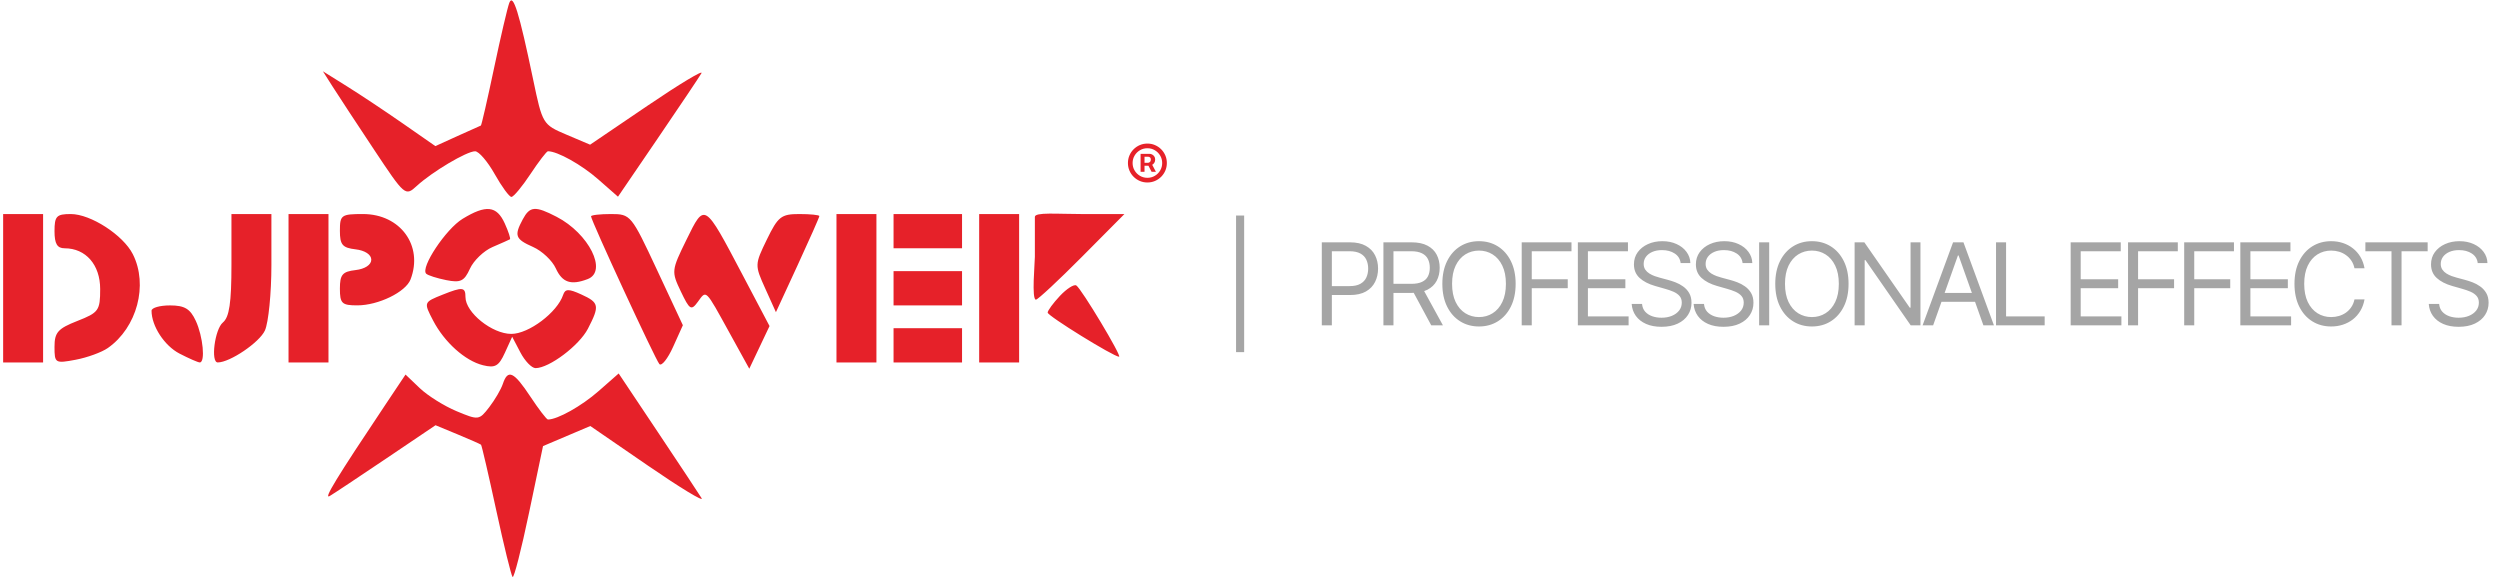 <?xml version="1.0" encoding="UTF-8"?> <svg xmlns="http://www.w3.org/2000/svg" width="438" height="102" viewBox="0 0 438 102" fill="none"> <path fill-rule="evenodd" clip-rule="evenodd" d="M89.229 0.5C88.912 1.325 87.707 6.485 86.551 11.968C85.394 17.45 84.359 21.963 84.249 21.997C84.14 22.031 82.301 22.856 80.163 23.829L76.277 25.598L70.663 21.691C67.576 19.542 63.143 16.593 60.811 15.137L56.573 12.489L58.323 15.245C59.286 16.76 62.53 21.698 65.532 26.218C70.933 34.349 71.011 34.416 73.02 32.573C75.725 30.091 81.755 26.508 83.236 26.504C83.888 26.502 85.434 28.3 86.67 30.5C87.907 32.7 89.226 34.5 89.601 34.5C89.977 34.5 91.475 32.7 92.931 30.5C94.387 28.3 95.768 26.5 95.999 26.5C97.667 26.5 101.886 28.856 104.799 31.414L108.27 34.462L115.246 24.231C119.082 18.604 122.525 13.472 122.897 12.826C123.27 12.18 119.031 14.734 113.479 18.5L103.385 25.348L99.217 23.579C95.094 21.828 95.032 21.726 93.401 13.905C90.942 2.121 89.897 -1.237 89.229 0.5ZM81.046 38.339C78.11 40.13 73.616 46.9 74.667 47.95C74.958 48.241 76.536 48.747 78.174 49.075C80.695 49.579 81.333 49.272 82.336 47.07C82.987 45.64 84.765 43.936 86.285 43.283C87.806 42.63 89.179 42.019 89.337 41.927C89.496 41.834 89.086 40.575 88.427 39.129C87.016 36.033 85.155 35.834 81.046 38.339ZM91.585 38.434C90.05 41.302 90.27 41.888 93.397 43.272C94.962 43.965 96.753 45.65 97.375 47.016C98.512 49.511 100.031 50.02 102.968 48.893C106.493 47.54 103.178 40.91 97.511 37.98C93.76 36.04 92.828 36.111 91.585 38.434ZM120.274 41.991C117.631 47.379 117.611 47.56 119.28 51.059C120.824 54.297 121.101 54.467 122.256 52.888C123.789 50.79 123.512 50.52 127.802 58.3L131.275 64.599L133.049 60.861L134.822 57.124L130.047 48.062C123.373 35.397 123.476 35.461 120.274 41.991ZM0.55 50.5V63.5H4.05H7.55V50.5V37.5H4.05H0.55V50.5ZM9.55 40.5C9.55 42.708 10.019 43.5 11.327 43.5C15.029 43.5 17.55 46.392 17.55 50.637C17.55 54.403 17.294 54.762 13.55 56.232C10.138 57.572 9.55 58.239 9.55 60.763C9.55 63.634 9.661 63.702 13.249 63.029C15.283 62.647 17.823 61.722 18.893 60.972C24.009 57.389 25.998 49.92 23.271 44.53C21.575 41.18 15.886 37.5 12.402 37.5C9.9 37.5 9.55 37.868 9.55 40.5ZM40.55 46.378C40.55 53.049 40.177 55.565 39.05 56.5C37.627 57.681 36.878 63.5 38.149 63.5C40.281 63.5 45.46 59.993 46.411 57.905C47.038 56.53 47.55 51.377 47.55 46.453V37.5H44.05H40.55V46.378ZM50.55 50.5V63.5H54.05H57.55V50.5V37.5H54.05H50.55V50.5ZM59.55 40.434C59.55 42.89 59.997 43.419 62.3 43.684C63.937 43.872 65.05 44.607 65.05 45.5C65.05 46.393 63.937 47.128 62.3 47.316C59.997 47.581 59.55 48.11 59.55 50.566C59.55 53.17 59.893 53.5 62.6 53.5C66.295 53.5 71.079 51.169 71.929 48.955C74.193 43.055 70.152 37.5 63.595 37.5C59.788 37.5 59.55 37.672 59.55 40.434ZM103.55 37.901C103.55 38.633 114.814 62.986 115.521 63.783C115.903 64.214 116.986 62.859 117.927 60.773L119.638 56.979L115.086 47.24C110.604 37.648 110.482 37.5 107.042 37.5C105.122 37.5 103.55 37.68 103.55 37.901ZM134.362 41.949C132.221 46.357 132.218 46.438 134.071 50.547L135.942 54.695L139.746 46.456C141.838 41.925 143.55 38.056 143.55 37.859C143.55 37.661 141.969 37.5 140.037 37.5C136.87 37.5 136.311 37.938 134.362 41.949ZM146.55 50.5V63.5H150.05H153.55V50.5V37.5H150.05H146.55V50.5ZM156.55 40.5V43.5H162.55H168.55V40.5V37.5H162.55H156.55V40.5ZM171.55 50.5V63.5H175.05H178.55V50.5V37.5H175.05H171.55V50.5ZM181.308 38C181.308 38.425 181.308 40 181.308 41.571C181.308 43.5 181.308 43.929 181.308 45C181.308 46.071 180.707 52.5 181.495 52.5C181.828 52.5 185.453 49.125 189.55 45L197 37.5H189.442C185.285 37.5 181.308 37.139 181.308 38ZM156.55 50.5V53.5H162.55H168.55V50.5V47.5H162.55H156.55V50.5ZM185.695 51.845C184.515 53.101 183.55 54.416 183.55 54.767C183.55 55.348 195.121 62.5 196.061 62.5C196.623 62.5 189.459 50.562 188.566 50.01C188.167 49.763 186.875 50.589 185.695 51.845ZM77.587 51.61C74.212 52.957 74.214 52.952 75.881 56.157C77.861 59.964 81.481 63.211 84.612 63.987C86.745 64.516 87.388 64.152 88.453 61.813L89.734 59.003L91.174 61.751C91.966 63.263 93.162 64.498 93.832 64.496C96.228 64.489 101.48 60.535 103.001 57.594C105.09 53.555 104.986 53.019 101.827 51.58C99.617 50.573 99.02 50.589 98.663 51.66C97.638 54.736 92.64 58.5 89.581 58.5C86.213 58.5 81.55 54.752 81.55 52.045C81.55 50.288 81.039 50.232 77.587 51.61ZM26.55 54.435C26.55 57.125 28.806 60.581 31.457 61.952C33.104 62.803 34.698 63.5 35 63.5C36.006 63.5 35.568 58.937 34.3 56.207C33.32 54.097 32.348 53.514 29.8 53.508C28.012 53.504 26.55 53.921 26.55 54.435ZM156.55 60.5V63.5H162.55H168.55V60.5V57.5H162.55H156.55V60.5ZM67.582 70.811C58.91 83.788 56.586 87.598 57.773 86.898C58.475 86.483 62.932 83.524 67.678 80.322L76.305 74.5L80.178 76.105C82.307 76.988 84.152 77.802 84.276 77.914C84.4 78.026 85.598 83.19 86.939 89.389C88.28 95.588 89.571 100.854 89.808 101.091C90.045 101.328 91.341 96.264 92.688 89.838L95.137 78.155L99.279 76.396L103.421 74.637L113.571 81.611C119.153 85.446 123.363 88.003 122.927 87.292C122.49 86.582 119.041 81.372 115.262 75.716L108.391 65.432L104.859 68.533C101.897 71.135 97.677 73.5 95.999 73.5C95.768 73.5 94.387 71.7 92.931 69.5C90.019 65.099 88.98 64.615 88.101 67.25C87.78 68.213 86.705 70.052 85.713 71.338C83.943 73.631 83.831 73.644 79.979 72.035C77.818 71.132 74.925 69.32 73.55 68.008L71.05 65.623L67.582 70.811Z" fill="#E62129"></path> <path d="M199.83 30.097V26.952H201.423C201.551 26.952 201.69 26.989 201.841 27.062C201.991 27.134 202.119 27.244 202.224 27.395C202.332 27.543 202.386 27.73 202.386 27.957C202.386 28.188 202.331 28.384 202.22 28.546C202.109 28.704 201.974 28.825 201.815 28.908C201.659 28.99 201.511 29.031 201.372 29.031H200.222V28.52H201.159C201.253 28.52 201.354 28.473 201.462 28.379C201.572 28.285 201.628 28.145 201.628 27.957C201.628 27.764 201.572 27.634 201.462 27.565C201.354 27.497 201.259 27.463 201.176 27.463H200.52V30.097H199.83ZM201.73 28.614L202.514 30.097H201.756L200.989 28.614H201.73ZM201.023 31.972C200.551 31.972 200.109 31.884 199.697 31.707C199.286 31.531 198.923 31.287 198.611 30.974C198.298 30.662 198.054 30.3 197.878 29.888C197.702 29.476 197.614 29.034 197.614 28.562C197.614 28.091 197.702 27.649 197.878 27.237C198.054 26.825 198.298 26.463 198.611 26.151C198.923 25.838 199.286 25.594 199.697 25.418C200.109 25.241 200.551 25.153 201.023 25.153C201.494 25.153 201.936 25.241 202.348 25.418C202.76 25.594 203.122 25.838 203.435 26.151C203.747 26.463 203.991 26.825 204.168 27.237C204.344 27.649 204.432 28.091 204.432 28.562C204.432 29.034 204.344 29.476 204.168 29.888C203.991 30.3 203.747 30.662 203.435 30.974C203.122 31.287 202.76 31.531 202.348 31.707C201.936 31.884 201.494 31.972 201.023 31.972ZM201.023 31.153C201.5 31.153 201.935 31.037 202.327 30.804C202.719 30.571 203.031 30.259 203.264 29.866C203.497 29.474 203.614 29.04 203.614 28.562C203.614 28.085 203.497 27.651 203.264 27.259C203.031 26.866 202.719 26.554 202.327 26.321C201.935 26.088 201.5 25.972 201.023 25.972C200.545 25.972 200.111 26.088 199.719 26.321C199.327 26.554 199.014 26.866 198.781 27.259C198.548 27.651 198.432 28.085 198.432 28.562C198.432 29.04 198.548 29.474 198.781 29.866C199.014 30.259 199.327 30.571 199.719 30.804C200.111 31.037 200.545 31.153 201.023 31.153Z" fill="#E62129"></path> <path d="M217.977 37.767V61.688H216.557V37.767H217.977ZM231.579 57V42.455H236.494C237.635 42.455 238.568 42.66 239.292 43.072C240.022 43.48 240.561 44.031 240.912 44.727C241.262 45.423 241.437 46.2 241.437 47.057C241.437 47.914 241.262 48.693 240.912 49.394C240.566 50.094 240.031 50.653 239.307 51.07C238.582 51.481 237.654 51.688 236.523 51.688H233V50.125H236.466C237.247 50.125 237.874 49.99 238.348 49.72C238.821 49.45 239.165 49.086 239.378 48.626C239.595 48.162 239.704 47.639 239.704 47.057C239.704 46.474 239.595 45.954 239.378 45.494C239.165 45.035 238.819 44.675 238.341 44.415C237.862 44.15 237.228 44.017 236.437 44.017H233.341V57H231.579ZM242.375 57V42.455H247.289C248.426 42.455 249.359 42.649 250.088 43.037C250.817 43.42 251.357 43.948 251.707 44.621C252.057 45.293 252.233 46.058 252.233 46.915C252.233 47.772 252.057 48.532 251.707 49.195C251.357 49.858 250.819 50.378 250.095 50.757C249.37 51.131 248.445 51.318 247.318 51.318H243.341V49.727H247.261C248.038 49.727 248.663 49.614 249.136 49.386C249.614 49.159 249.96 48.837 250.173 48.42C250.391 47.999 250.5 47.497 250.5 46.915C250.5 46.332 250.391 45.823 250.173 45.388C249.955 44.952 249.607 44.616 249.129 44.379C248.651 44.138 248.019 44.017 247.233 44.017H244.136V57H242.375ZM249.221 50.466L252.801 57H250.755L247.233 50.466H249.221ZM265.54 49.727C265.54 51.261 265.263 52.587 264.709 53.705C264.155 54.822 263.395 55.684 262.43 56.29C261.464 56.896 260.36 57.199 259.12 57.199C257.879 57.199 256.776 56.896 255.81 56.29C254.844 55.684 254.084 54.822 253.53 53.705C252.976 52.587 252.699 51.261 252.699 49.727C252.699 48.193 252.976 46.867 253.53 45.75C254.084 44.633 254.844 43.771 255.81 43.165C256.776 42.559 257.879 42.256 259.12 42.256C260.36 42.256 261.464 42.559 262.43 43.165C263.395 43.771 264.155 44.633 264.709 45.75C265.263 46.867 265.54 48.193 265.54 49.727ZM263.836 49.727C263.836 48.468 263.625 47.405 263.204 46.538C262.787 45.672 262.221 45.016 261.506 44.571C260.796 44.126 260.001 43.903 259.12 43.903C258.239 43.903 257.441 44.126 256.726 44.571C256.016 45.016 255.45 45.672 255.029 46.538C254.612 47.405 254.404 48.468 254.404 49.727C254.404 50.987 254.612 52.05 255.029 52.916C255.45 53.783 256.016 54.438 256.726 54.883C257.441 55.329 258.239 55.551 259.12 55.551C260.001 55.551 260.796 55.329 261.506 54.883C262.221 54.438 262.787 53.783 263.204 52.916C263.625 52.05 263.836 50.987 263.836 49.727ZM266.602 57V42.455H275.324V44.017H268.363V48.932H274.67V50.494H268.363V57H266.602ZM276.44 57V42.455H285.219V44.017H278.202V48.932H284.764V50.494H278.202V55.438H285.332V57H276.44ZM294.448 46.091C294.363 45.371 294.017 44.812 293.411 44.415C292.805 44.017 292.062 43.818 291.181 43.818C290.537 43.818 289.974 43.922 289.491 44.131C289.012 44.339 288.638 44.626 288.368 44.99C288.103 45.355 287.971 45.769 287.971 46.233C287.971 46.621 288.063 46.955 288.248 47.234C288.437 47.509 288.679 47.739 288.972 47.923C289.266 48.103 289.573 48.252 289.895 48.371C290.217 48.484 290.513 48.577 290.783 48.648L292.26 49.045C292.639 49.145 293.061 49.282 293.525 49.457C293.993 49.633 294.441 49.872 294.867 50.175C295.298 50.473 295.653 50.856 295.932 51.325C296.212 51.794 296.351 52.369 296.351 53.051C296.351 53.837 296.145 54.547 295.733 55.182C295.326 55.816 294.73 56.321 293.944 56.695C293.162 57.069 292.213 57.256 291.096 57.256C290.054 57.256 289.152 57.088 288.39 56.751C287.632 56.415 287.036 55.947 286.6 55.345C286.169 54.744 285.925 54.045 285.868 53.25H287.687C287.734 53.799 287.919 54.254 288.241 54.614C288.567 54.969 288.979 55.234 289.476 55.409C289.978 55.58 290.518 55.665 291.096 55.665C291.768 55.665 292.372 55.556 292.907 55.338C293.442 55.115 293.866 54.808 294.178 54.415C294.491 54.017 294.647 53.553 294.647 53.023C294.647 52.54 294.512 52.147 294.242 51.844C293.972 51.541 293.617 51.294 293.177 51.105C292.736 50.916 292.26 50.75 291.749 50.608L289.959 50.097C288.823 49.77 287.923 49.303 287.26 48.697C286.598 48.091 286.266 47.298 286.266 46.318C286.266 45.504 286.486 44.794 286.927 44.188C287.372 43.577 287.968 43.103 288.716 42.767C289.469 42.426 290.31 42.256 291.238 42.256C292.175 42.256 293.009 42.424 293.738 42.76C294.467 43.091 295.045 43.546 295.471 44.124C295.902 44.701 296.129 45.357 296.152 46.091H294.448ZM305.302 46.091C305.217 45.371 304.871 44.812 304.265 44.415C303.659 44.017 302.915 43.818 302.035 43.818C301.391 43.818 300.827 43.922 300.344 44.131C299.866 44.339 299.492 44.626 299.222 44.99C298.957 45.355 298.825 45.769 298.825 46.233C298.825 46.621 298.917 46.955 299.102 47.234C299.291 47.509 299.532 47.739 299.826 47.923C300.12 48.103 300.427 48.252 300.749 48.371C301.071 48.484 301.367 48.577 301.637 48.648L303.114 49.045C303.493 49.145 303.915 49.282 304.379 49.457C304.847 49.633 305.295 49.872 305.721 50.175C306.152 50.473 306.507 50.856 306.786 51.325C307.066 51.794 307.205 52.369 307.205 53.051C307.205 53.837 306.999 54.547 306.587 55.182C306.18 55.816 305.584 56.321 304.798 56.695C304.016 57.069 303.067 57.256 301.95 57.256C300.908 57.256 300.006 57.088 299.244 56.751C298.486 56.415 297.889 55.947 297.454 55.345C297.023 54.744 296.779 54.045 296.722 53.25H298.54C298.588 53.799 298.772 54.254 299.094 54.614C299.421 54.969 299.833 55.234 300.33 55.409C300.832 55.58 301.372 55.665 301.95 55.665C302.622 55.665 303.226 55.556 303.761 55.338C304.296 55.115 304.719 54.808 305.032 54.415C305.344 54.017 305.501 53.553 305.501 53.023C305.501 52.54 305.366 52.147 305.096 51.844C304.826 51.541 304.471 51.294 304.031 51.105C303.59 50.916 303.114 50.75 302.603 50.608L300.813 50.097C299.677 49.77 298.777 49.303 298.114 48.697C297.451 48.091 297.12 47.298 297.12 46.318C297.12 45.504 297.34 44.794 297.781 44.188C298.226 43.577 298.822 43.103 299.57 42.767C300.323 42.426 301.164 42.256 302.092 42.256C303.029 42.256 303.862 42.424 304.592 42.76C305.321 43.091 305.898 43.546 306.325 44.124C306.755 44.701 306.983 45.357 307.006 46.091H305.302ZM309.963 42.455V57H308.201V42.455H309.963ZM323.867 49.727C323.867 51.261 323.59 52.587 323.036 53.705C322.482 54.822 321.722 55.684 320.756 56.29C319.79 56.896 318.687 57.199 317.446 57.199C316.206 57.199 315.103 56.896 314.137 56.29C313.171 55.684 312.411 54.822 311.857 53.705C311.303 52.587 311.026 51.261 311.026 49.727C311.026 48.193 311.303 46.867 311.857 45.75C312.411 44.633 313.171 43.771 314.137 43.165C315.103 42.559 316.206 42.256 317.446 42.256C318.687 42.256 319.79 42.559 320.756 43.165C321.722 43.771 322.482 44.633 323.036 45.75C323.59 46.867 323.867 48.193 323.867 49.727ZM322.162 49.727C322.162 48.468 321.952 47.405 321.53 46.538C321.114 45.672 320.548 45.016 319.833 44.571C319.123 44.126 318.327 43.903 317.446 43.903C316.566 43.903 315.768 44.126 315.053 44.571C314.343 45.016 313.777 45.672 313.356 46.538C312.939 47.405 312.731 48.468 312.731 49.727C312.731 50.987 312.939 52.05 313.356 52.916C313.777 53.783 314.343 54.438 315.053 54.883C315.768 55.329 316.566 55.551 317.446 55.551C318.327 55.551 319.123 55.329 319.833 54.883C320.548 54.438 321.114 53.783 321.53 52.916C321.952 52.05 322.162 50.987 322.162 49.727ZM336.463 42.455V57H334.758L326.832 45.58H326.69V57H324.929V42.455H326.633L334.588 53.903H334.73V42.455H336.463ZM338.684 57H336.837L342.178 42.455H343.996L349.337 57H347.491L343.144 44.756H343.03L338.684 57ZM339.366 51.318H346.809V52.881H339.366V51.318ZM349.703 57V42.455H351.464V55.438H358.225V57H349.703ZM362.778 57V42.455H371.556V44.017H364.539V48.932H371.102V50.494H364.539V55.438H371.67V57H362.778ZM372.831 57V42.455H381.552V44.017H374.592V48.932H380.899V50.494H374.592V57H372.831ZM382.669 57V42.455H391.391V44.017H384.431V48.932H390.737V50.494H384.431V57H382.669ZM392.507 57V42.455H401.286V44.017H394.269V48.932H400.831V50.494H394.269V55.438H401.4V57H392.507ZM414.265 47H412.504C412.4 46.493 412.217 46.048 411.957 45.665C411.701 45.281 411.389 44.959 411.019 44.699C410.655 44.434 410.25 44.235 409.805 44.102C409.36 43.97 408.896 43.903 408.413 43.903C407.532 43.903 406.734 44.126 406.019 44.571C405.309 45.016 404.743 45.672 404.322 46.538C403.905 47.405 403.697 48.468 403.697 49.727C403.697 50.987 403.905 52.05 404.322 52.916C404.743 53.783 405.309 54.438 406.019 54.883C406.734 55.329 407.532 55.551 408.413 55.551C408.896 55.551 409.36 55.485 409.805 55.352C410.25 55.22 410.655 55.023 411.019 54.763C411.389 54.498 411.701 54.173 411.957 53.79C412.217 53.401 412.4 52.956 412.504 52.455H414.265C414.133 53.198 413.891 53.863 413.541 54.45C413.19 55.037 412.755 55.537 412.234 55.949C411.713 56.356 411.128 56.666 410.48 56.879C409.836 57.092 409.147 57.199 408.413 57.199C407.172 57.199 406.069 56.896 405.103 56.29C404.137 55.684 403.377 54.822 402.823 53.705C402.269 52.587 401.992 51.261 401.992 49.727C401.992 48.193 402.269 46.867 402.823 45.75C403.377 44.633 404.137 43.771 405.103 43.165C406.069 42.559 407.172 42.256 408.413 42.256C409.147 42.256 409.836 42.362 410.48 42.575C411.128 42.788 411.713 43.101 412.234 43.513C412.755 43.92 413.19 44.417 413.541 45.004C413.891 45.587 414.133 46.252 414.265 47ZM414.416 44.017V42.455H425.325V44.017H420.751V57H418.99V44.017H414.416ZM434.098 46.091C434.013 45.371 433.667 44.812 433.061 44.415C432.455 44.017 431.712 43.818 430.831 43.818C430.187 43.818 429.624 43.922 429.141 44.131C428.662 44.339 428.288 44.626 428.018 44.99C427.753 45.355 427.621 45.769 427.621 46.233C427.621 46.621 427.713 46.955 427.898 47.234C428.087 47.509 428.329 47.739 428.622 47.923C428.916 48.103 429.223 48.252 429.545 48.371C429.867 48.484 430.163 48.577 430.433 48.648L431.91 49.045C432.289 49.145 432.711 49.282 433.175 49.457C433.643 49.633 434.091 49.872 434.517 50.175C434.948 50.473 435.303 50.856 435.582 51.325C435.862 51.794 436.001 52.369 436.001 53.051C436.001 53.837 435.795 54.547 435.383 55.182C434.976 55.816 434.38 56.321 433.594 56.695C432.812 57.069 431.863 57.256 430.746 57.256C429.704 57.256 428.802 57.088 428.04 56.751C427.282 56.415 426.686 55.947 426.25 55.345C425.819 54.744 425.575 54.045 425.518 53.25H427.337C427.384 53.799 427.569 54.254 427.891 54.614C428.217 54.969 428.629 55.234 429.126 55.409C429.628 55.58 430.168 55.665 430.746 55.665C431.418 55.665 432.022 55.556 432.557 55.338C433.092 55.115 433.516 54.808 433.828 54.415C434.141 54.017 434.297 53.553 434.297 53.023C434.297 52.54 434.162 52.147 433.892 51.844C433.622 51.541 433.267 51.294 432.827 51.105C432.386 50.916 431.91 50.75 431.399 50.608L429.609 50.097C428.473 49.77 427.573 49.303 426.91 48.697C426.248 48.091 425.916 47.298 425.916 46.318C425.916 45.504 426.136 44.794 426.577 44.188C427.022 43.577 427.618 43.103 428.366 42.767C429.119 42.426 429.96 42.256 430.888 42.256C431.825 42.256 432.659 42.424 433.388 42.76C434.117 43.091 434.695 43.546 435.121 44.124C435.552 44.701 435.779 45.357 435.802 46.091H434.098Z" fill="#A5A5A5"></path> </svg> 